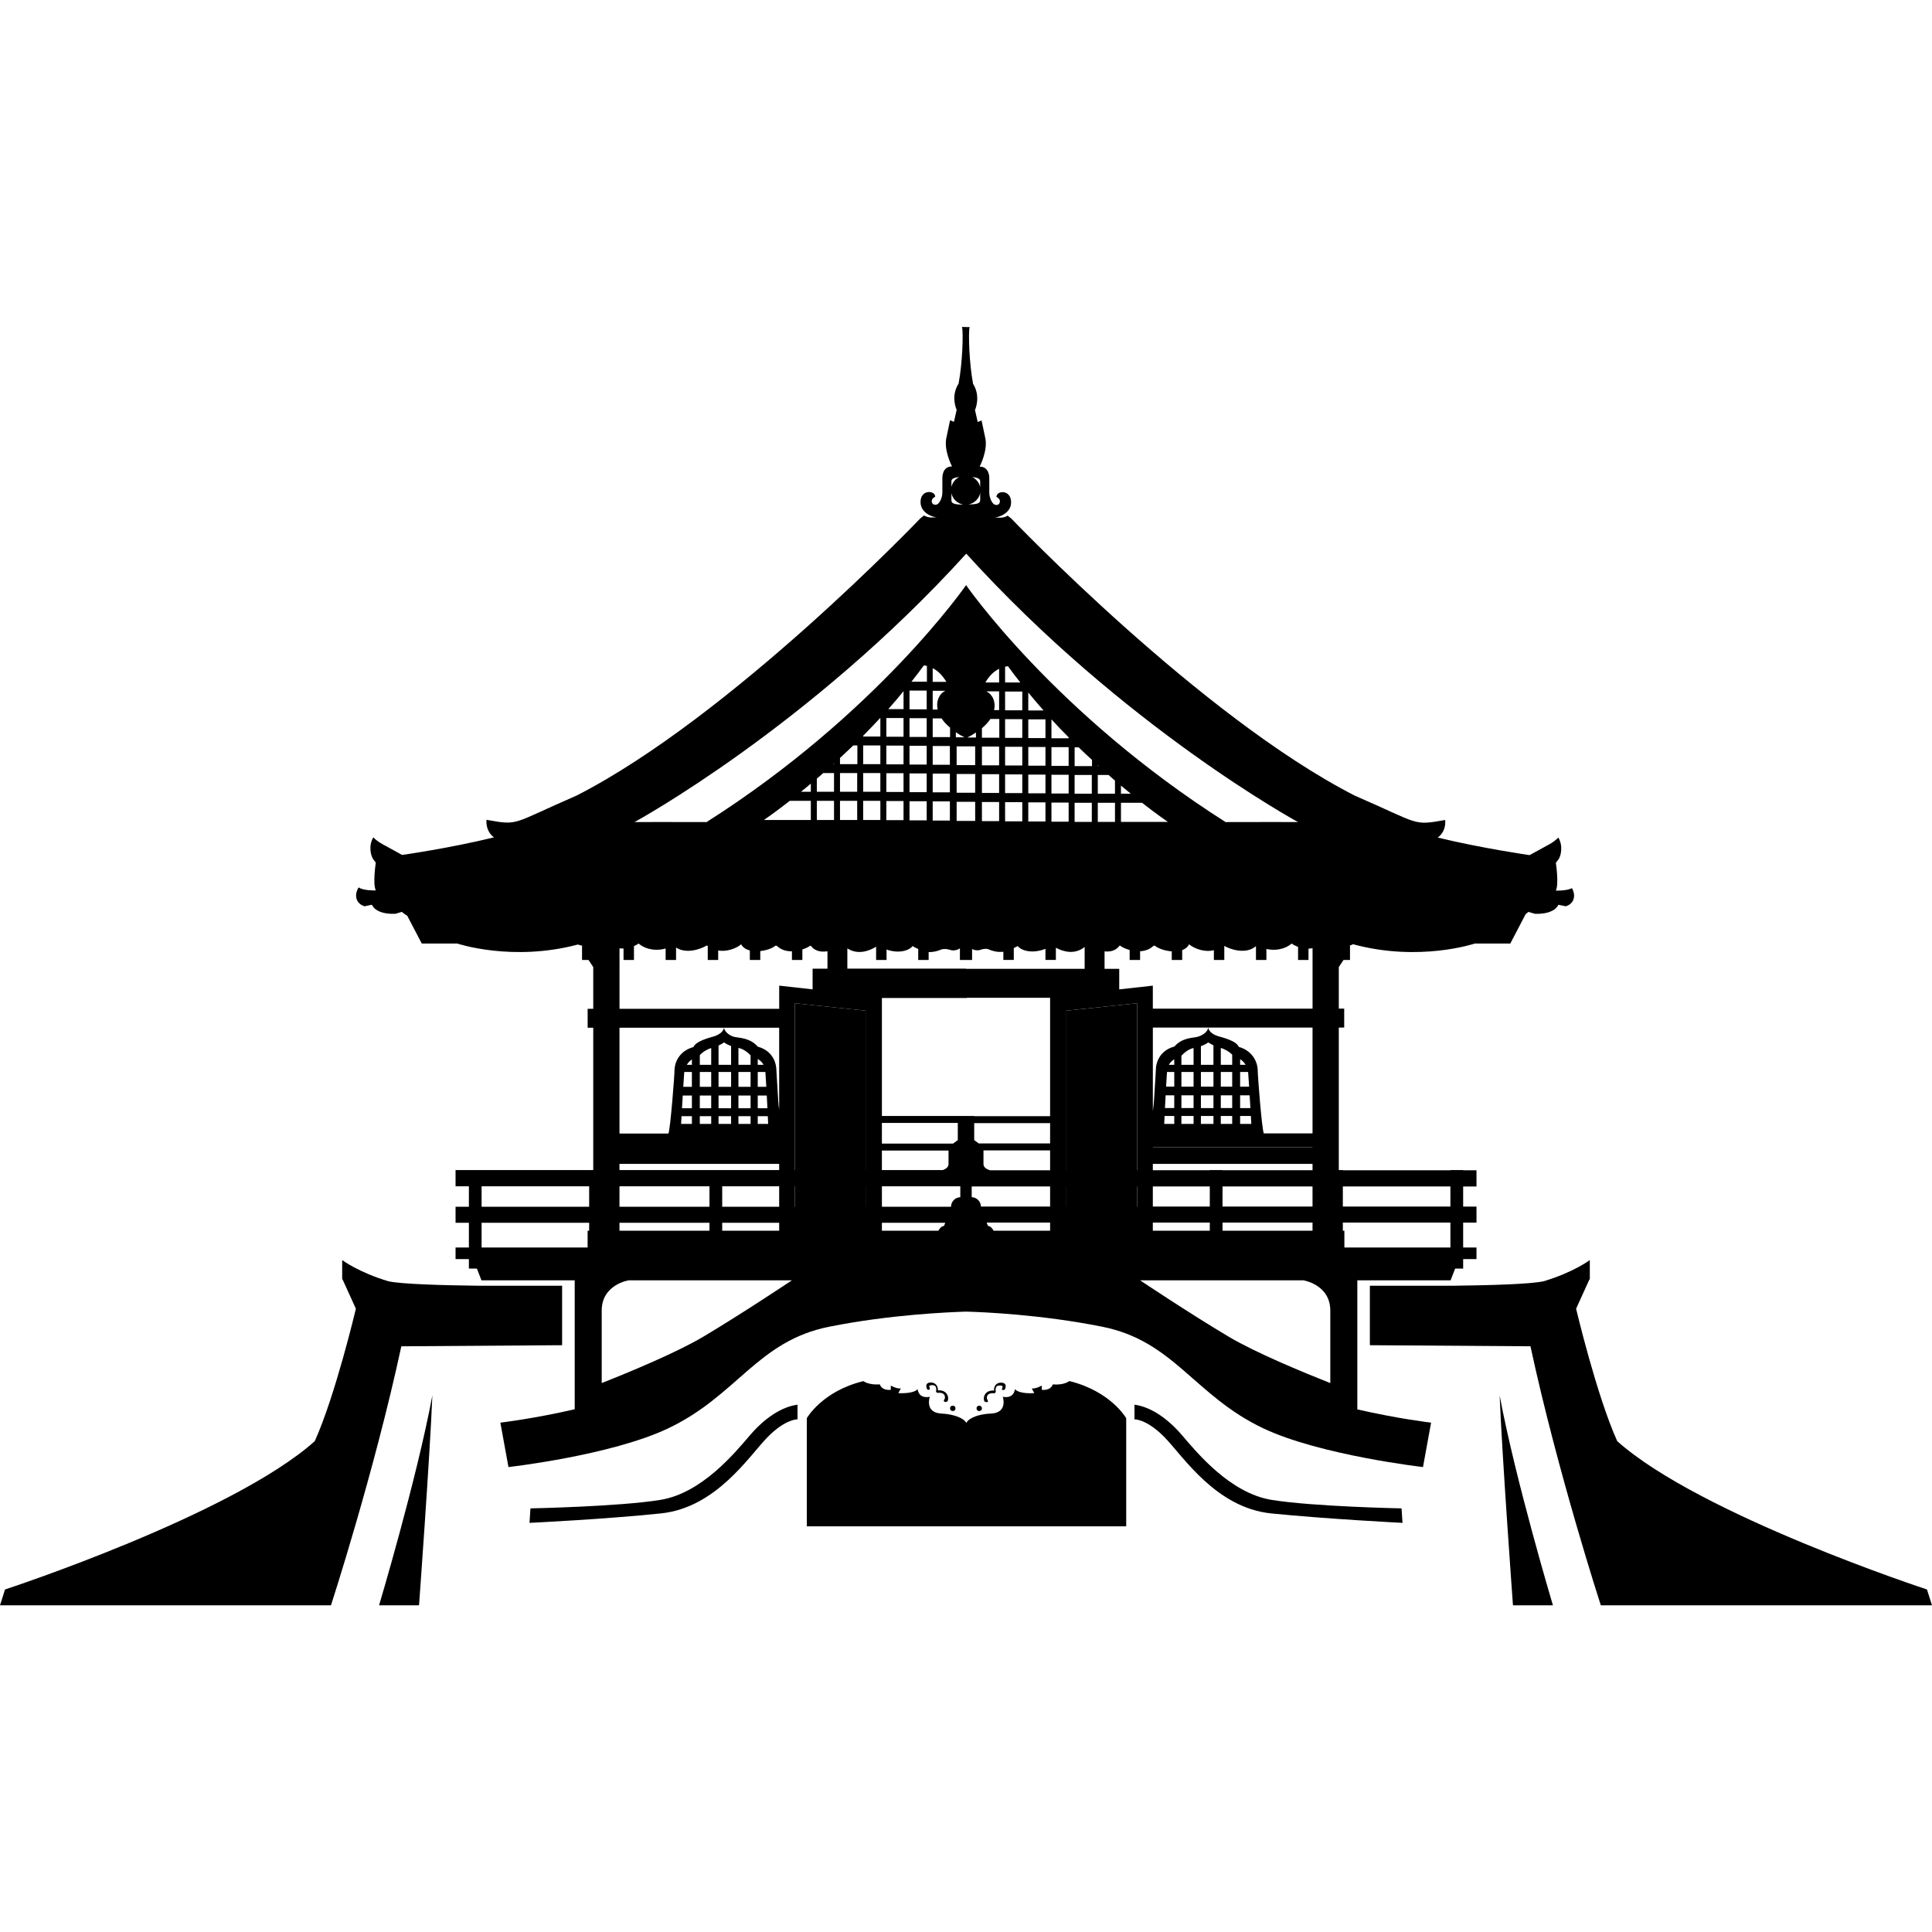 <?xml version="1.0" encoding="UTF-8"?><svg id="_レイヤー_1" xmlns="http://www.w3.org/2000/svg" width="128" height="128" viewBox="0 0 128 128"><defs><style>.cls-1,.cls-2{stroke-width:0px;}.cls-2{fill:none;}</style></defs><rect class="cls-2" x="0" y="21.65" width="128" height="84.701"/><path class="cls-1" d="M35.144,99.934s5.859-.115,8.61-.563c2.751-.448,4.938-3.122,5.936-4.286s2.111-1.881,3.147-2.021v.972s-.793-.038-1.996,1.19-3.378,4.657-7.049,5.041c-3.672.384-8.712.627-8.712.627l.064-.947v-.013Z"/><path class="cls-1" d="M37.242,85.183h-5.542c-2.413-.029-5.091-.105-5.96-.294-1.983-.588-3.07-1.407-3.07-1.407v1.267s.024.02.03.026l.878,1.931s-1.356,5.744-2.725,8.776C15.365,100.382.333,105.307.333,105.307l-.333,1.049h21.928s2.856-8.78,4.661-17.16l10.653-.073v-3.94Z"/><path class="cls-1" d="M25.114,106.356s2.482-8.29,3.531-13.907c-.166,4.094-.883,13.907-.883,13.907h-2.648Z"/><path class="cls-1" d="M62.535,92.833s.077.115.243,0c.128-.256-.038-.768-.64-.716.026-.256-.141-.537-.499-.525-.358.026-.256.307-.256.307,0,0,0,.192.141.179.141,0,.051-.179.051-.179,0,0-.09-.141.23-.128.32.026.205.422.205.422l.077.09c.614-.077.512.358.512.358l-.077.179.013.013Z"/><circle class="cls-1" cx="63.124" cy="93.307" r=".179"/><path class="cls-1" d="M70.838,91.503s-.333.281-1.087.217c-.166.448-.729.358-.729.358v-.281s-.358.217-.665.192l.166.307s-.947.09-1.279-.256c-.115.691-.806.499-.806.499,0,0,.358,1.062-.78,1.113-1.151.051-1.714.499-1.638.729.09-.217-.486-.665-1.638-.729-1.151-.051-.78-1.113-.78-1.113,0,0-.704.192-.806-.499-.333.333-1.279.256-1.279.256l.166-.307c-.307.026-.665-.192-.665-.192v.281s-.563.09-.729-.358c-.755.051-1.087-.217-1.087-.217-2.738.665-3.749,2.456-3.749,2.456v7.164h21.161v-7.164s-1.011-1.778-3.749-2.456h-.026Z"/><path class="cls-1" d="M66.476,92.091c.141,0,.141-.179.141-.179,0,0,.102-.281-.256-.307-.358-.026-.537.256-.499.525-.601-.051-.768.448-.64.716.166.115.243,0,.243,0l-.077-.179s-.102-.422.512-.358l.077-.09s-.102-.409.205-.422c.32-.026.23.128.23.128,0,0-.09.166.051.179l.013-.013Z"/><path class="cls-1" d="M65.055,93.307c0-.102-.077-.179-.179-.179s-.179.077-.179.179.077.179.179.179.179-.077.179-.179Z"/><path class="cls-1" d="M92.856,99.934s-5.859-.115-8.61-.563c-2.751-.448-4.938-3.122-5.936-4.286s-2.111-1.881-3.147-2.021v.972s.793-.038,1.996,1.19,3.378,4.657,7.049,5.041c3.672.371,8.712.627,8.712.627l-.064-.947v-.013Z"/><path class="cls-1" d="M127.667,105.307s-15.032-4.926-20.521-9.825c-1.369-3.032-2.725-8.776-2.725-8.776l.878-1.931c.006-.006.03-.026.03-.026v-1.267s-1.087.819-3.07,1.407c-.869.19-3.547.265-5.96.294h-5.542v3.94l10.64.072c1.806,8.38,4.661,17.16,4.661,17.16,0,0,.011-.001.012-.002v.002h21.929l-.333-1.049Z"/><path class="cls-1" d="M102.886,106.356s-2.482-8.29-3.531-13.907c.166,4.094.883,13.907.883,13.907h2.648Z"/><polygon class="cls-1" points="57.392 80.692 52.658 80.692 52.658 66.466 57.392 66.965 57.392 80.692"/><polygon class="cls-1" points="70.608 80.692 75.342 80.692 75.342 66.466 70.608 66.965 70.608 80.692"/><path class="cls-1" d="M104.147,58.842c-.337.185-1.068.165-1.068.165.217-.448,0-1.842,0-1.842l.166-.217c.166-.217.333-.896,0-1.458-.397.384-.499.384-1.906,1.164,0,0-3.134-.448-6.09-1.164,0,0,.563-.333.499-1.164-2.175.384-1.625.281-5.987-1.612-10.235-5.233-22.76-18.359-22.76-18.359l-.243-.192c-.294.192-.652.128-.857.115.205.013,1.087-.243,1.087-.998,0-.87-.972-.793-.972-.358,0,0,.345.141.192.435-.051.09-.23.154-.384.026-.179-.166-.281-.512-.281-.729v-.985s.026-.755-.64-.755c0,0,.588-1.113.358-1.97l-.23-1.087-.256.102-.179-.793s.409-.883-.128-1.74c-.256-1.343-.32-3.339-.23-3.761-.256.026-.256-.013-.256-.013,0,0,0,.038-.243,0,.09.422.026,2.418-.23,3.761-.55.857-.128,1.74-.128,1.74l-.179.793-.256-.102-.23,1.087c-.23.857.358,1.97.358,1.97-.665,0-.64.755-.64.755v.985c0,.217-.102.576-.281.729-.141.128-.333.064-.384-.026-.154-.294.192-.435.192-.435,0-.435-.985-.499-.972.358,0,.755.883,1.023,1.087.998-.205.013-.55.077-.857-.115l-.243.192s-12.525,13.126-22.76,18.359c-4.363,1.893-3.8,2.009-5.987,1.612-.051.832.499,1.164.499,1.164-2.968.729-6.09,1.164-6.09,1.164-1.394-.78-1.51-.78-1.906-1.164-.333.563-.166,1.228,0,1.458l.166.217s-.217,1.395,0,1.842c0,0-.844.026-1.139-.205-.358.601-.102,1.113.397,1.254l.486-.102s.205.652,1.548.601l.435-.128s.135.122.358.26l.96,1.838h2.354s3.639,1.225,7.994.064c.091.038.187.061.289.083l-.018.02v.921h.43l.312.473v2.763h-.371v1.254h.371v9.429h-9.122v1.075h.883v1.356h-.883v1.062h.883v1.638h-.883v.768h.883v.627h.531l.301.78h6.179v8.541c-2.714.629-4.926.888-4.926.888l.537,2.943s6.793-.768,10.568-2.559c4.593-2.175,5.923-5.796,10.695-6.742,4.03-.806,7.919-.96,9.032-.998,1.113.026,5.002.192,9.032.998,4.772.947,6.103,4.567,10.695,6.742,3.774,1.778,10.568,2.559,10.568,2.559l.537-2.943s-2.19-.256-4.887-.878v-8.55h6.179l.301-.78h.531v-.627h.883v-.768h-.883v-1.65h.883v-1.062h-.883v-1.331h.883v-1.075h-.883v-.013h-.844v.013h-7.126v-.013h-.269v-9.442h.358v-1.254h-.358v-2.751l.312-.473h.43v-.921l-.027-.029c.083-.024.154-.056.229-.092,4.386,1.192,8.063-.045,8.063-.045h2.354l1.022-1.956c.115-.082.181-.142.181-.142l.435.128c1.343.038,1.548-.601,1.548-.601l.486.102c.484-.136.727-.624.416-1.202ZM64.94,31.872v.397c-.064-.294-.269-.537-.525-.665.256.026.525.09.525.269ZM64.94,32.665v.473c0,.179-.141.281-.78.281.384-.064.704-.371.78-.755ZM63.034,31.872c0-.179.269-.243.525-.269-.269.128-.461.371-.525.665v-.397ZM63.034,32.691v-.013c.077.384.397.678.78.755-.64,0-.78-.102-.78-.281v-.461ZM64.019,36.682c10.427,11.501,21.979,17.783,21.979,17.783,0,0-2.572-.013-4.772,0h-.026c-11.322-7.19-17.182-15.685-17.195-15.698-.013.013-5.872,8.508-17.195,15.698-2.2-.013-4.772,0-4.772,0,0,0,11.54-6.282,21.979-17.783ZM74.267,54.452v-1.267h1.394c1.049.819,1.714,1.267,1.714,1.267h-3.109ZM74.267,52.585v-.537c.23.192.448.371.652.537h-.652ZM82.903,74.462h-.742v-.525h.712c.018.316.03.525.03.525ZM77.157,73.937h.641v.525h-.665s.01-.208.025-.525ZM78.271,73.937h.806v.525h-.806v-.525ZM80.881,72.568h.755v.844h-.755v-.844ZM80.395,73.413h-.832v-.844h.832v.844ZM80.881,71.993v-.972h.755v.972h-.755ZM80.395,71.993h-.832v-.972h.832v.972ZM79.077,71.993h-.806v-.972h.806v.972ZM79.077,72.568v.844h-.806v-.844h.806ZM79.563,73.937h.832v.525h-.832v-.525ZM80.881,73.937h.755v.525h-.755v-.525ZM82.161,73.413v-.844h.631c.017.287.035.578.05.844h-.681ZM82.161,71.993v-.972h.53c.012.133.037.511.066.972h-.595ZM82.161,70.547v-.371c.169.101.285.232.363.371h-.363ZM81.636,70.547h-.755v-1.12c.238.072.539.225.755.449v.671ZM80.395,70.547h-.832v-1.238c.161-.056.338-.136.486-.246,0,0,.16.104.345.196v1.289ZM79.077,70.547h-.806v-.601c.325-.351.624-.473.806-.515v1.116ZM77.798,70.547h-.36c.076-.138.196-.268.36-.367v.367ZM77.317,71.02h.481v.972h-.542c.022-.403.044-.755.061-.972ZM77.225,72.568h.572v.844h-.615c.013-.265.028-.555.043-.844ZM75.342,77.532h-2.316v-.013h-.844v.013h-1.574v-10.568l4.734-.499v11.066ZM50.893,74.462h-.691v-.512h.667c.015.309.024.512.024.512ZM45.153,73.95h.687v.512h-.716s.012-.204.03-.512ZM46.364,73.95h.755v.512h-.755v-.512ZM48.923,72.581h.806v.844h-.806v-.844ZM48.437,73.425h-.832v-.844h.832v.844ZM48.923,72.005v-.985h.806v.985h-.806ZM48.437,72.005h-.832v-.985h.832v.985ZM47.119,72.005h-.755v-.985h.755v.985ZM47.119,72.581v.844h-.755v-.844h.755ZM47.605,73.95h.832v.512h-.832v-.512ZM48.923,73.95h.806v.512h-.806v-.512ZM50.202,73.425v-.844h.599c.015.29.03.58.043.844h-.641ZM50.202,72.005v-.985h.506c.017.219.039.577.062.985h-.568ZM50.202,70.547v-.386c.179.1.305.24.385.386h-.385ZM49.729,70.547h-.806v-1.122c.174.036.475.149.806.495v.627ZM48.437,70.547h-.832v-1.276c.197-.094.371-.208.371-.208.136.105.304.182.461.237v1.247ZM47.119,70.547h-.755v-.642c.208-.231.51-.392.755-.471v1.113ZM45.84,70.547h-.335c.075-.13.18-.256.335-.356v.356ZM45.335,71.02h.504v.985h-.571c.029-.468.054-.851.066-.985ZM45.234,72.581h.606v.844h-.656c.016-.266.033-.557.05-.844ZM69.572,75.754h-4.73l-.298-.218v-1.126h5.028v1.343ZM63.623,78.594v.722c-.341.014-.614.29-.614.635h-4.58v-1.356h5.194ZM62.629,81.012c-.026.071-.061.124-.081.205-.168.028-.288.149-.377.32h-3.743v-.525h4.201ZM69.572,81.537h-3.745c-.089-.17-.207-.292-.374-.32-.022-.086-.059-.143-.086-.217h4.206v.537ZM64.989,79.937c-.007-.338-.275-.608-.611-.622v-.709h5.194v1.331h-4.583ZM63.456,75.536l-.316.23h-4.712v-1.369h5.028v1.139ZM58.428,76.227h4.414v.896c0,.197-.168.32-.377.397h-4.037v-1.292ZM57.392,78.594v1.356h-1.574v-1.356h1.574ZM51.622,81.537h-3.774v-.525h3.774v.525ZM47.004,81.537h-5.962v-.525h5.962v.525ZM86.958,81.537h-5.962v-.537h5.962v.537ZM80.152,81.537h-3.774v-.537h3.774v.537ZM70.608,79.937v-1.331h1.574v1.331h-1.574ZM65.58,77.532c-.229-.076-.422-.199-.422-.409v-.908h4.414v1.318h-3.992ZM69.572,73.95h-5.028v-.013h-6.115v-7.817h5.629v-.013h5.514v7.842ZM57.392,66.965v10.555h-4.734v-11.054l4.734.499ZM54.974,78.594v1.356h-2.316v-1.356h2.316ZM51.622,79.95h-3.774v-1.356h3.774v1.356ZM47.004,79.95h-5.962v-1.356h5.962v1.356ZM86.958,79.937h-5.962v-1.331h5.962v1.331ZM80.152,79.937h-3.774v-1.331h3.774v1.331ZM75.342,79.937h-2.316v-1.331h2.316v1.331ZM63.994,64.188v-.013h-7.855v-1.343c.669.443,1.425.19,1.906-.111v.878h.691v-.69c.799.283,1.488.081,1.727-.231.132.091.25.137.371.194v.727h.691v-.524c.313.015.58-.064.806-.155.179-.077.384-.051.576,0,.013,0,.026,0,.038.013.232.073.467.021.652-.104v.77h.806v-.721c.163.076.346.114.537.055.013,0,.026,0,.038-.013.192-.064.397-.09.576,0,.246.101.556.178.921.136v.542h.691v-.785c.086-.047.165-.072.256-.136.251.317.988.526,1.842.184v.737h.691v-.809c.514.284,1.271.465,1.906-.05v1.448h-7.868ZM56.791,51.216v1.241h-1.139v-1.241h1.139ZM55.652,50.627v-.409c.294-.269.576-.55.883-.832h.269v1.241h-1.151ZM56.791,53.058v1.267h-1.139v-1.267h1.139ZM55.256,50.627h-.051s.038-.026.051-.051v.051ZM55.256,51.216v1.241h-1.139v-.87c.141-.115.281-.243.422-.371h.716ZM55.256,53.058v1.267h-1.139v-1.267h1.139ZM59.861,47.57v1.241h-1.139v-1.241h1.139ZM58.851,46.981c.345-.384.678-.78,1.011-1.19v1.19h-1.011ZM59.861,49.399v1.241h-1.139v-1.241h1.139ZM59.861,51.228v1.241h-1.139v-1.241h1.139ZM59.861,53.071v1.267h-1.139v-1.267h1.139ZM58.326,48.798h-1.139v-.051c.371-.384.755-.768,1.126-1.177h.013v1.228ZM58.326,49.386v1.241h-1.139v-1.241h1.139ZM58.326,51.216v1.241h-1.139v-1.241h1.139ZM58.326,53.058v1.267h-1.139v-1.267h1.139ZM61.409,45.164h-1.023c.281-.345.55-.716.819-1.075,0,0,.077,0,.205.026v1.049ZM61.396,45.753v1.241h-1.139v-1.241h1.139ZM61.396,47.582v1.241h-1.139v-1.241h1.139ZM61.396,49.412v1.241h-1.139v-1.241h1.139ZM61.396,51.241v1.241h-1.139v-1.241h1.139ZM61.396,53.084v1.267h-1.139v-1.267h1.139ZM62.638,45.766c-.397.179-.64.665-.512,1.241h-.333v-1.241h.844ZM61.793,45.177v-.908c.281.141.614.409.908.908h-.908ZM62.382,47.595c.128.205.32.409.563.614v.627h-1.151v-1.241h.588ZM62.932,49.425v1.241h-1.139v-1.241h1.139ZM62.932,51.254v1.241h-1.139v-1.241h1.139ZM62.932,53.096v1.267h-1.139v-1.267h1.139ZM64.608,49.45v1.241h-1.228v-1.241h1.228ZM64.083,48.862c.217-.102.409-.217.576-.333v.333h-.576ZM63.38,54.389v-1.267h1.228v1.267h-1.228ZM63.38,52.521v-1.241h1.228v1.241h-1.228ZM63.328,48.849v-.333c.166.115.358.23.576.333h-.576ZM65.35,45.804h.844v1.241h-.333c.128-.576-.115-1.049-.512-1.241ZM65.286,45.216c.281-.499.627-.768.908-.908v.908h-.908ZM65.618,47.633h.588v1.241h-1.151v-.627c.243-.205.422-.409.563-.614ZM66.194,49.463v1.241h-1.139v-1.241h1.139ZM66.194,51.292v1.241h-1.139v-1.241h1.139ZM66.194,53.135v1.267h-1.139v-1.267h1.139ZM66.783,44.142c.269.371.537.729.818,1.074h-1.011v-1.049c.113-.023.177-.025.192-.025ZM67.729,45.817v1.241h-1.139v-1.241h1.139ZM67.729,47.646v1.241h-1.139v-1.241h1.139ZM67.729,49.476v1.241h-1.139v-1.241h1.139ZM67.729,51.305v1.241h-1.139v-1.241h1.139ZM67.729,53.147v1.267h-1.139v-1.267h1.139ZM69.265,47.659v1.241h-1.139v-1.241h1.139ZM68.126,47.071v-1.19c.333.409.678.806,1.011,1.19h-1.011ZM70.8,49.501v1.241h-1.139v-1.241h1.139ZM69.661,48.913v-1.241h.013c.371.409.755.806,1.126,1.177v.064h-1.139ZM70.8,51.331v1.241h-1.139v-1.241h1.139ZM70.8,53.173v1.267h-1.139v-1.267h1.139ZM69.265,49.489v1.241h-1.139v-1.241h1.139ZM69.265,51.318v1.241h-1.139v-1.241h1.139ZM69.265,53.16v1.267h-1.139v-1.267h1.139ZM72.348,50.755h-1.151v-1.241h.269c.294.294.588.563.883.832v.409ZM72.335,51.344v1.241h-1.139v-1.241h1.139ZM72.335,53.186v1.267h-1.139v-1.267h1.139ZM72.732,54.452v-1.267h1.139v1.267h-1.139ZM72.732,52.585v-1.241h.716c.141.128.281.256.422.371v.87h-1.139ZM72.732,50.755v-.051s.038.026.051.051h-.051ZM50.611,54.325s.665-.448,1.714-1.267h1.394v1.267h-3.109ZM53.068,52.457c.205-.166.422-.345.652-.537v.537h-.652ZM41.042,62.829c.092.01.181.012.269.009v.762h.691v-.92c.126-.055.234-.115.307-.168.557.466,1.287.478,1.791.328v.759h.691v-.823c.679.451,1.663.095,2.009-.124.03-.015.06.006.09.015v.932h.691v-.626c.569.1,1.202-.136,1.522-.41.12.222.332.344.576.409v.628h.691v-.589c.405-.046.79-.184.972-.332.038-.038.102-.038.141,0,.287.267.643.352.985.348v.574h.691v-.696c.236-.078.423-.175.499-.238.026-.013.051-.013.064,0,.276.364.695.422,1.1.355v1.154h-.985v1.371l-2.213-.246v1.535h-10.58v-4.007ZM41.042,68.09h10.58v5.441c-.026-.2-.05-.407-.064-.617v-.013c-.064-1.126-.128-2.124-.128-2.124,0,0-.026-1.113-1.228-1.433-.499-.589-1.228-.576-1.522-.64-.294-.064-.665-.307-.716-.614,0,0-.013.384-.716.588-.704.192-1.19.409-1.305.691-1.024.281-1.254,1.139-1.254,1.522,0,.38-.276,3.916-.405,4.209h-3.241v-7.011ZM51.622,77.11v.409h-10.58v-.409h10.58ZM31.907,78.594h7.126v1.356h-7.126v-1.356ZM31.907,81.012h7.126v.525h-.102v1.113h-7.024v-1.638ZM46.594,88.56c-1.755,1.045-4.862,2.333-6.729,3.072v-4.799c0-1.74,1.791-2.009,1.791-2.009h10.811s-3.25,2.175-5.872,3.736ZM88.135,91.633c-1.867-.74-4.974-2.028-6.729-3.072-2.623-1.561-5.872-3.736-5.872-3.736h10.811s1.791.269,1.791,2.009v4.8ZM96.093,82.65h-7.024v-1.113h-.102v-.537h7.126v1.65ZM96.093,78.607v1.331h-7.126v-1.331h7.126ZM86.958,77.532h-5.962v-.013h-.844v.013h-3.774v-.422h10.58v.422ZM76.378,75.997v-.013h10.58v.013h-10.58ZM86.958,75.089h-3.228c-.13-.283-.405-3.829-.405-4.209,0-.371-.243-1.241-1.254-1.522-.115-.294-.601-.499-1.305-.691-.704-.192-.716-.588-.716-.588-.038.307-.422.537-.716.614s-1.023.051-1.522.64c-1.203.32-1.228,1.433-1.228,1.433,0,0-.051.998-.128,2.124-.017.245-.045.485-.077.715v-5.525h10.58v7.011ZM76.378,66.824v-1.522l-2.226.247v-1.36h-.972v-1.157c.368.037.735-.036.985-.366.013-.026.051-.026.064,0,.088.074.321.193.614.275v.659h.691v-.579c.306-.015.615-.104.87-.342.038-.038.102-.038.141,0,.2.162.641.32,1.087.351v.57h.691v-.65c.195-.073.359-.196.461-.386.342.293,1.041.546,1.638.388v.648h.691v-.933c.385.233,1.443.589,2.098.018v.915h.691v-.729c.496.115,1.16.073,1.676-.358.094.072.243.154.422.22v.867h.691v-.75c.088-.002.177-.014.269-.031v4.006h-10.58Z"/></svg>
